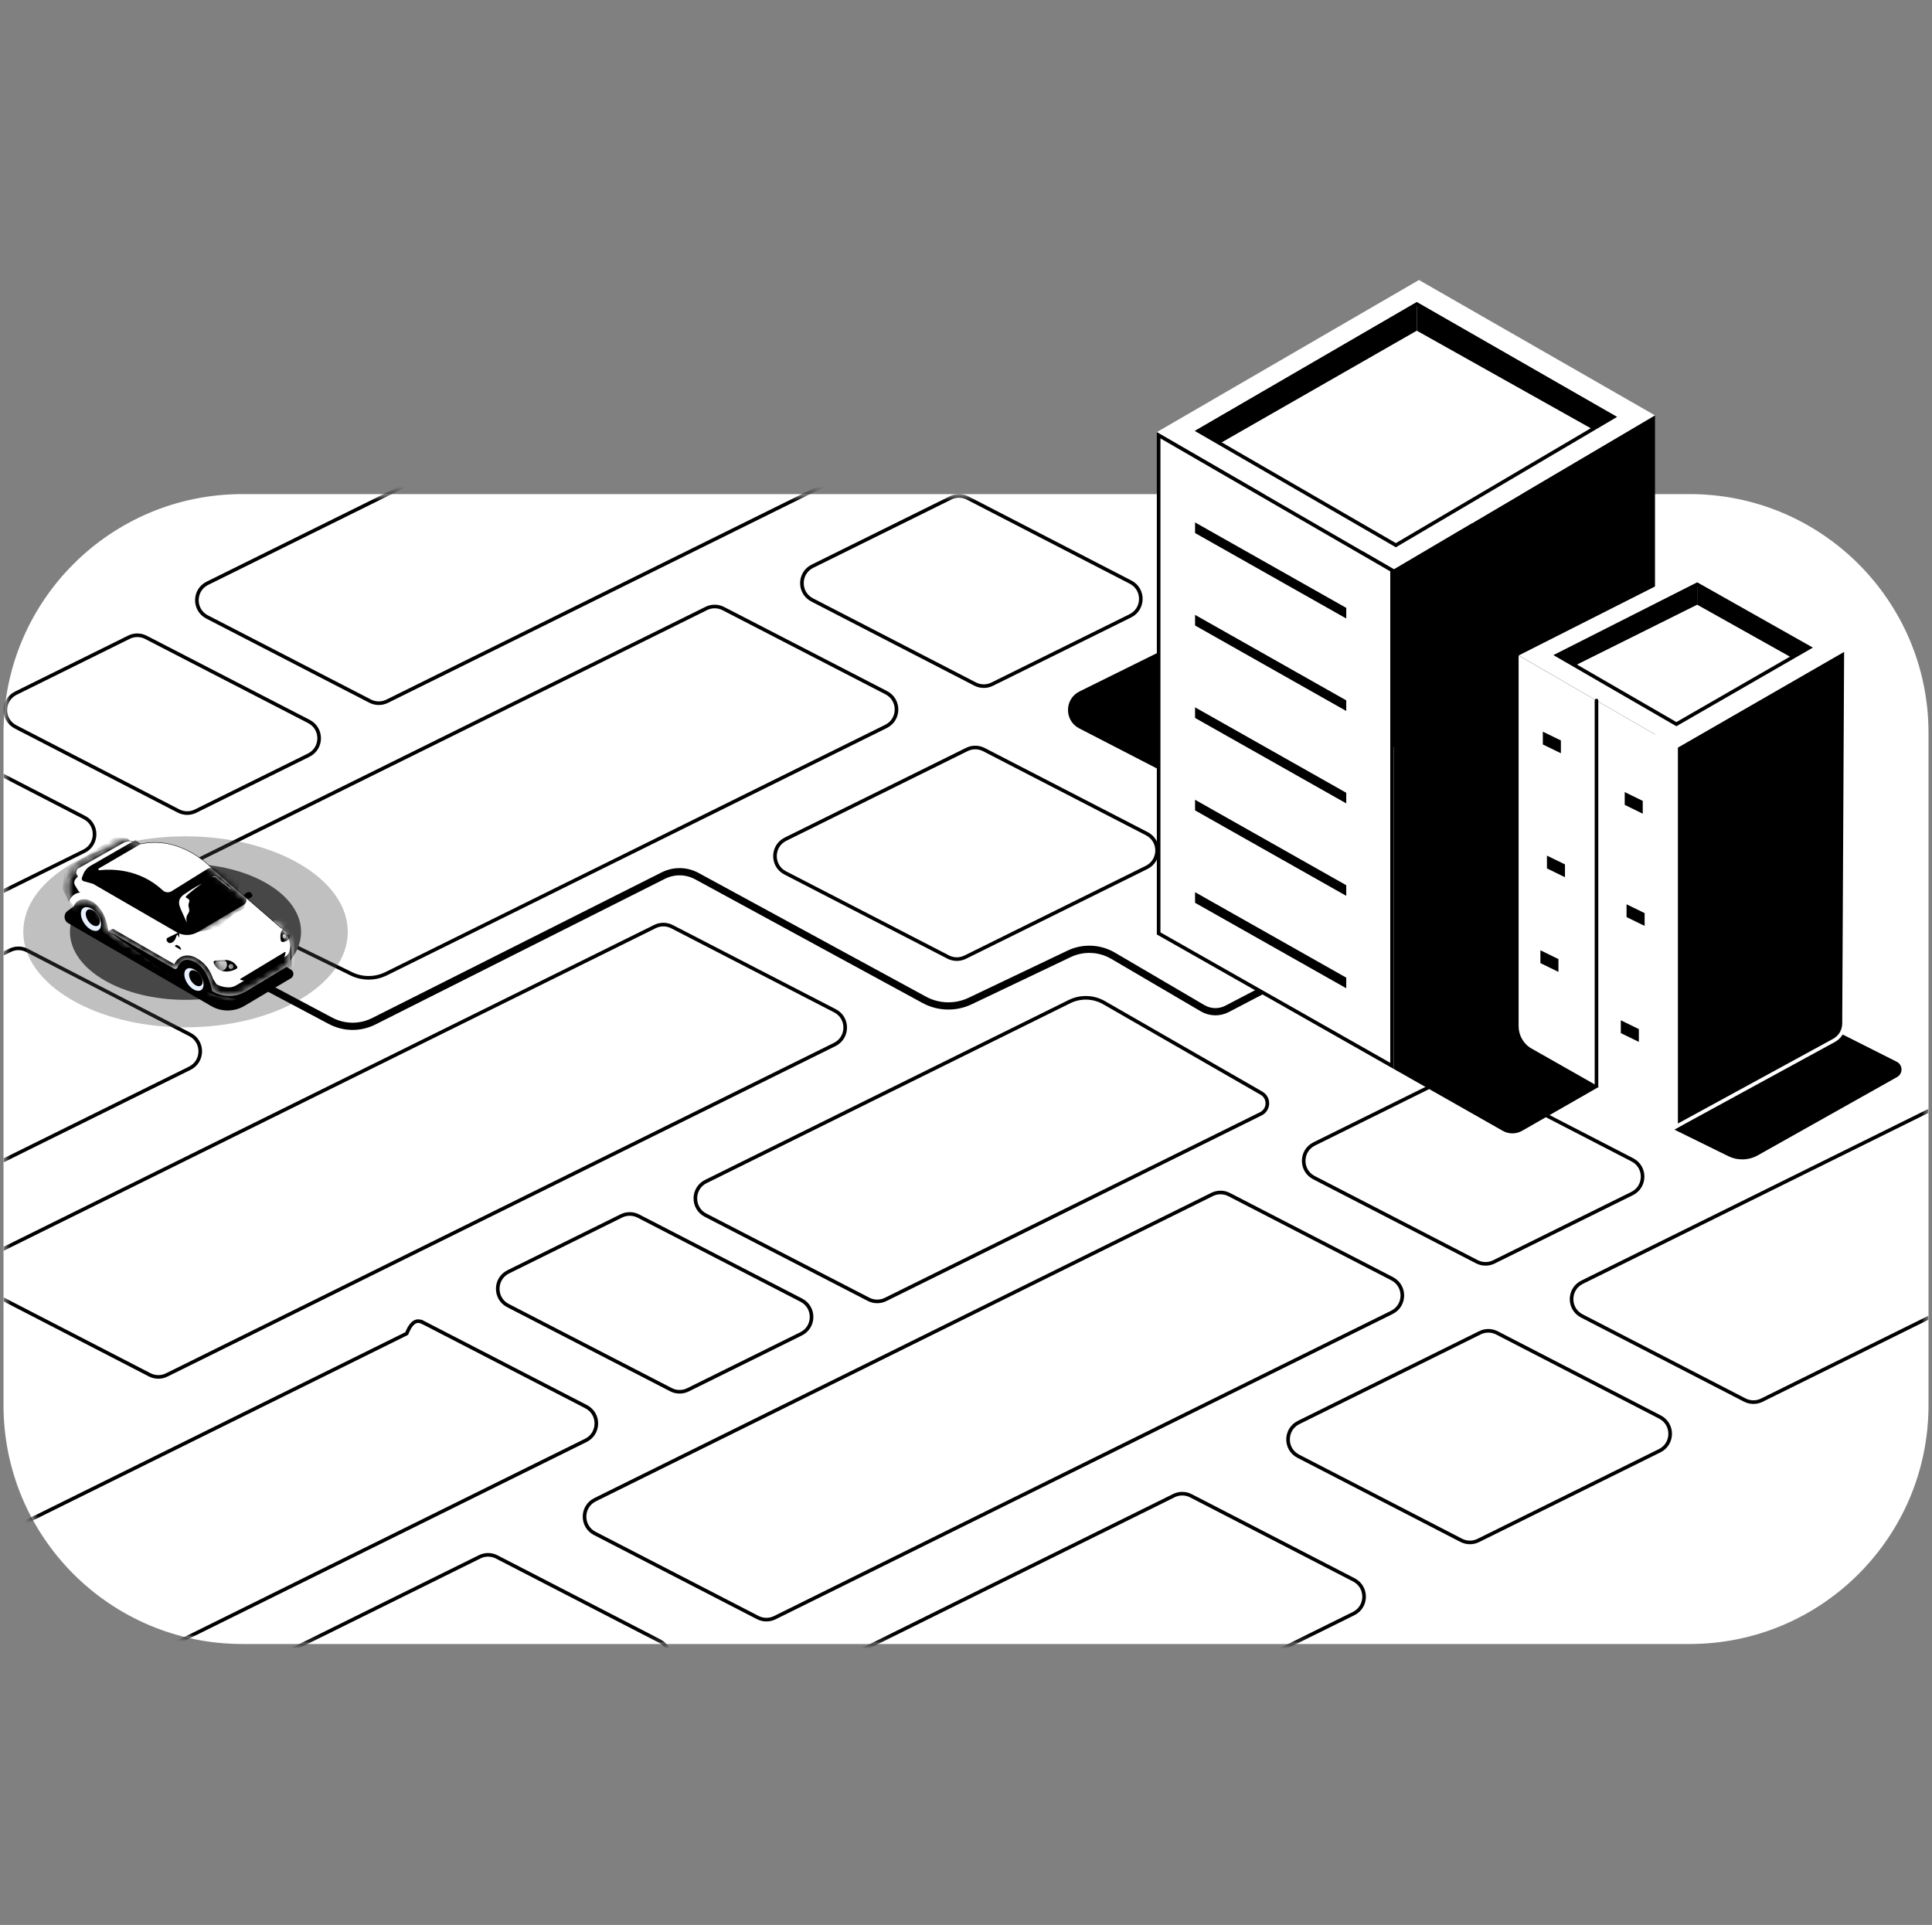 <svg width="276" height="275" viewBox="0 0 276 275" fill="none" xmlns="http://www.w3.org/2000/svg">
<rect x="0" y="0" width="276" height="275" fill="#808080" stroke="none"/>
<g clip-path="url(#clip0_434_27999)">
<path d="M241.38 70.586H34.624C15.779 70.586 0.502 85.863 0.502 104.708V200.74C0.502 219.585 15.779 234.862 34.624 234.862H241.38C260.225 234.862 275.502 219.585 275.502 200.74V104.708C275.502 85.863 260.225 70.586 241.38 70.586Z" fill="white"/>
<mask id="mask0_434_27999" style="mask-type:luminance" maskUnits="userSpaceOnUse" x="0" y="70" width="276" height="165">
<path d="M241.382 70.586H34.626C15.781 70.586 0.504 85.863 0.504 104.708V200.74C0.504 219.585 15.781 234.862 34.626 234.862H241.382C260.227 234.862 275.504 219.585 275.504 200.74V104.708C275.504 85.863 260.227 70.586 241.382 70.586Z" fill="white"/>
</mask>
<g mask="url(#mask0_434_27999)">
<path d="M140.073 28.69C140.84 28.309 141.745 28.318 142.509 28.709V28.71L165.796 40.727C167.76 41.74 167.736 44.562 165.753 45.542L55.309 100.179H55.308C54.54 100.56 53.635 100.552 52.871 100.16H52.872L29.591 88.143L29.535 88.114C27.622 87.079 27.662 84.299 29.628 83.327L140.073 28.691V28.69Z" stroke="black" stroke-width="0.516"/>
<path d="M135.799 71.128C136.566 70.747 137.47 70.756 138.234 71.147V71.147L161.517 83.165C163.481 84.178 163.457 87 161.474 87.98L141.738 97.741C140.971 98.123 140.066 98.114 139.302 97.723H139.303L116.021 85.705C114.057 84.692 114.08 81.871 116.063 80.891L135.799 71.129V71.128Z" stroke="black" stroke-width="0.516"/>
<path d="M154.17 104.054L177.452 116.072C178.288 116.5 179.279 116.511 180.121 116.092L231.097 90.875C233.271 89.801 233.296 86.709 231.144 85.599L207.862 73.582C207.026 73.153 206.035 73.143 205.193 73.561L154.217 98.778C152.044 99.852 152.018 102.944 154.17 104.054Z" fill="black"/>
<path d="M18.417 91.034C19.184 90.653 20.089 90.662 20.852 91.053V91.054L44.134 103.071C46.098 104.084 46.075 106.906 44.092 107.886L27.939 115.877C27.171 116.258 26.267 116.25 25.503 115.858L2.222 103.841C0.257 102.828 0.28 100.005 2.264 99.025L18.416 91.035L18.417 91.034Z" stroke="black" stroke-width="0.516"/>
<path d="M100.897 86.925C101.664 86.544 102.569 86.552 103.333 86.943V86.944L126.614 98.962C128.579 99.975 128.555 102.796 126.572 103.776L55.163 139.106C53.593 139.881 51.752 139.886 50.178 139.116L25.693 127.146L25.557 127.078C24.473 126.43 24.475 124.837 25.565 124.195L25.679 124.135L100.896 86.926L100.897 86.925Z" stroke="black" stroke-width="0.516"/>
<path d="M138.123 107.069C138.842 106.712 139.682 106.697 140.414 107.02L140.559 107.089L163.84 119.106C165.804 120.119 165.78 122.941 163.797 123.921L137.888 136.739C137.12 137.121 136.215 137.111 135.451 136.72H135.452L112.171 124.702C110.207 123.689 110.23 120.868 112.213 119.888L138.122 107.07L138.123 107.069Z" stroke="black" stroke-width="0.516"/>
<path d="M-13.666 104.749C-12.899 104.368 -11.994 104.377 -11.23 104.768V104.769L12.051 116.786C14.015 117.799 13.992 120.621 12.009 121.601L-50.269 152.409C-51.036 152.79 -51.941 152.781 -52.705 152.39H-52.704L-75.985 140.372C-77.95 139.359 -77.927 136.538 -75.943 135.558L-13.666 104.75V104.749Z" stroke="black" stroke-width="0.516"/>
<path d="M1.433 135.761C2.152 135.404 2.992 135.389 3.724 135.711L3.868 135.78L27.149 147.798C29.113 148.811 29.09 151.632 27.107 152.612H27.106L-7.413 169.689C-8.18 170.071 -9.085 170.061 -9.85 169.67H-9.849L-33.13 157.652C-35.094 156.64 -35.071 153.818 -33.088 152.838L1.432 135.762L1.433 135.761Z" stroke="black" stroke-width="0.516"/>
<path d="M93.567 132.366C94.334 131.985 95.239 131.994 96.003 132.385V132.386L119.284 144.403C121.248 145.416 121.225 148.238 119.242 149.218L23.818 196.426V196.427C23.051 196.808 22.146 196.799 21.382 196.407H21.383L-1.898 184.39C-3.863 183.377 -3.84 180.555 -1.856 179.575L93.566 132.367L93.567 132.366Z" stroke="black" stroke-width="0.516"/>
<path d="M182.413 129.136C184.4 131.129 186.434 133.075 188.473 135.016C193 139.326 197.672 143.405 202.643 147.209L237.545 129.942C239.718 128.868 239.744 125.776 237.591 124.666L214.31 112.648C213.473 112.22 212.482 112.209 211.641 112.628L181.05 127.763C181.499 128.228 181.953 128.687 182.407 129.141L182.413 129.136Z" fill="white"/>
<path d="M152.772 143.096C154.338 142.318 156.184 142.372 157.705 143.233L157.708 143.236L157.737 143.253L180.213 156.174C181.334 156.819 181.32 158.421 180.228 159.062L180.119 159.121L126.515 185.639C125.747 186.02 124.842 186.012 124.078 185.62H124.079L100.798 173.603C98.834 172.59 98.857 169.768 100.84 168.788L152.771 143.096H152.772Z" stroke="black" stroke-width="0.516"/>
<path d="M207.48 153.659C208.247 153.278 209.152 153.287 209.916 153.678V153.679L233.198 165.696C235.162 166.709 235.139 169.531 233.155 170.511L213.42 180.272C212.653 180.654 211.748 180.645 210.983 180.254H210.984L187.703 168.236C185.739 167.224 185.762 164.402 187.745 163.422L207.48 153.66V153.659Z" stroke="black" stroke-width="0.516"/>
<path d="M276.99 157.96C277.709 157.603 278.55 157.588 279.281 157.91L279.426 157.979L302.707 169.997C304.671 171.01 304.648 173.831 302.665 174.812H302.664L251.688 200.029C250.92 200.411 250.015 200.401 249.251 200.01H249.25L225.971 187.993C224.006 186.98 224.029 184.158 226.013 183.178L276.989 157.961L276.99 157.96Z" stroke="black" stroke-width="0.516"/>
<path d="M88.762 173.706C89.529 173.325 90.433 173.334 91.197 173.725V173.726L114.479 185.743C116.443 186.756 116.42 189.578 114.437 190.558L98.283 198.549C97.516 198.93 96.612 198.921 95.848 198.53L72.566 186.513C70.602 185.5 70.625 182.677 72.608 181.697L88.761 173.707L88.762 173.706Z" stroke="black" stroke-width="0.516"/>
<path d="M173.158 170.64C173.925 170.259 174.83 170.267 175.594 170.658V170.659L198.875 182.677C200.839 183.689 200.816 186.511 198.833 187.491H198.832L110.683 231.102C109.916 231.483 109.011 231.474 108.247 231.083L84.966 219.065C83.001 218.053 83.024 215.23 85.008 214.25L173.157 170.641L173.158 170.64Z" stroke="black" stroke-width="0.516"/>
<path d="M211.419 190.401C212.138 190.044 212.979 190.029 213.711 190.352L213.855 190.421L237.137 202.438C239.101 203.451 239.077 206.273 237.094 207.253L211.185 220.071C210.417 220.453 209.512 220.443 208.748 220.052H208.749L185.468 208.034C183.503 207.021 183.526 204.2 185.51 203.22L211.419 190.402V190.401Z" stroke="black" stroke-width="0.516"/>
<path d="M59.341 188.822C59.696 188.667 60.066 188.742 60.452 188.939V188.938L83.732 200.956V200.957C85.697 201.97 85.674 204.791 83.69 205.771L21.413 236.579V236.58C20.646 236.961 19.741 236.952 18.977 236.561H18.977L-4.304 224.543C-5.295 224.029 -5.772 223.068 -5.764 222.326C-5.76 221.957 -5.637 221.67 -5.438 221.504C-5.244 221.343 -4.927 221.253 -4.44 221.378L-4.348 221.402L-4.262 221.359L58.016 190.552L58.102 190.509L58.14 190.418C58.551 189.417 58.974 188.982 59.341 188.822Z" stroke="black" stroke-width="0.516"/>
<path d="M68.526 222.405C69.246 222.048 70.086 222.033 70.817 222.355L70.962 222.425L94.243 234.442C96.207 235.455 96.184 238.277 94.201 239.257H94.2L59.681 256.334C58.913 256.715 58.008 256.706 57.244 256.314H57.245L33.964 244.298V244.297C32 243.284 32.023 240.462 34.006 239.482L68.525 222.406L68.526 222.405Z" stroke="black" stroke-width="0.516"/>
<path d="M167.696 213.667C168.463 213.286 169.368 213.295 170.132 213.686V213.687L193.413 225.704C195.377 226.717 195.354 229.538 193.371 230.519L97.947 277.727V277.728C97.18 278.109 96.275 278.1 95.511 277.708H95.512L72.231 265.69C70.266 264.678 70.289 261.856 72.272 260.876L167.695 213.668L167.696 213.667Z" stroke="black" stroke-width="0.516"/>
</g>
<path d="M239.186 161.375L246.893 165.164C248.235 165.825 249.82 165.783 251.126 165.045L271.01 153.869C271.878 153.384 271.847 152.129 270.959 151.68L262.704 147.52L239.186 161.38V161.375Z" fill="black"/>
<path d="M199.126 152.72L214.685 161.553C215.537 162.038 216.584 162.033 217.436 161.553L228.421 155.26C228.421 155.26 219.651 140.471 219.093 140.388C218.536 140.305 201.991 144.208 201.991 144.208L199.126 152.72Z" fill="black"/>
<path d="M26.503 142.839C35.62 142.839 43.011 138.487 43.011 133.119C43.011 127.75 35.62 123.398 26.503 123.398C17.385 123.398 9.994 127.75 9.994 133.119C9.994 138.487 17.385 142.839 26.503 142.839Z" fill="#474747"/>
<path opacity="0.34" d="M26.502 146.764C39.303 146.764 49.681 140.655 49.681 133.12C49.681 125.585 39.303 119.477 26.502 119.477C13.701 119.477 3.324 125.585 3.324 133.12C3.324 140.655 13.701 146.764 26.502 146.764Z" fill="#474747"/>
<path d="M199.126 81.327L236.428 59.336V132.365L199.126 152.72V81.327Z" fill="black"/>
<path d="M236.428 59.338L202.708 40L165.262 61.733L199.126 81.329L236.428 59.338Z" fill="white"/>
<path d="M230.507 59.559L202.399 43.438L171.184 61.557L199.41 77.885L230.507 59.559Z" stroke="black" stroke-width="0.516" stroke-miterlimit="10"/>
<path d="M218.819 149.809L239.184 161.372V106.509L216.945 93.644V146.598C216.945 147.93 217.658 149.159 218.819 149.814V149.809Z" fill="white"/>
<path d="M263.432 146.225C263.427 147.23 262.874 148.155 261.991 148.637L239.442 160.941V106.656L263.707 92.682L263.432 146.225Z" fill="black" stroke="white" stroke-width="0.516"/>
<path d="M263.968 92.23L243.062 80.43L216.951 93.64L239.185 106.509L263.968 92.23Z" fill="white"/>
<path d="M258.465 92.519L242.452 83.481L222.454 93.603L239.484 103.453L258.465 92.519Z" stroke="black" stroke-width="0.516" stroke-miterlimit="10"/>
<path d="M202.399 43.438V47.242L174.276 63.343L171.184 61.557L202.399 43.438Z" fill="black"/>
<path d="M202.398 47.242L227.512 61.325L230.507 59.559L202.398 43.438V47.242Z" fill="black"/>
<path d="M242.452 83.481V86.387L225.009 95.075L222.454 93.603L242.452 83.481Z" fill="black"/>
<path d="M242.452 86.387L255.972 93.96L258.465 92.519L242.452 83.481V86.387Z" fill="black"/>
<path d="M228.07 100.078V155.061" stroke="black" stroke-width="0.516" stroke-linecap="round" stroke-linejoin="round"/>
<path d="M234.678 116.243L232.103 114.984V113.156L234.678 114.416V116.243Z" fill="black"/>
<path d="M222.635 138.845L220.059 137.59V135.758L222.635 137.017V138.845Z" fill="black"/>
<path d="M222.985 107.609L220.404 106.355V104.527L222.985 105.782V107.609Z" fill="black"/>
<path d="M234.946 132.274L232.365 131.015V129.188L234.946 130.447V132.274Z" fill="black"/>
<path d="M223.568 125.321L220.992 124.062V122.234L223.568 123.489V125.321Z" fill="black"/>
<path d="M234.121 148.845L231.545 147.59V145.758L234.121 147.017V148.845Z" fill="black"/>
<path d="M37.086 140.457L47.227 145.837C49.149 146.857 51.446 146.881 53.389 145.903L94.76 125.086C96.272 124.325 98.061 124.354 99.547 125.162L132.029 142.831C134.062 143.937 136.502 144.003 138.592 143.007L152.728 136.269C154.737 135.311 157.09 135.412 159.01 136.537L171.806 144.039C172.88 144.669 174.203 144.701 175.307 144.124L181.524 140.875" stroke="black" stroke-width="1.032" stroke-miterlimit="10"/>
<path d="M34.384 128.933L35.881 128.211C36.026 128.138 36.093 127.968 36.031 127.818C35.943 127.607 35.762 127.369 35.427 127.462C34.931 127.602 34.735 128.113 34.663 128.386C34.632 128.5 34.56 128.593 34.462 128.655L34.286 128.753C34.245 128.778 34.224 128.83 34.239 128.877C34.26 128.933 34.327 128.959 34.379 128.933H34.384Z" fill="black"/>
<path d="M10.545 129.475L9.642 130.146C9.038 130.595 9.095 131.509 9.74 131.885L30.162 143.722C31.638 144.579 33.465 144.569 34.931 143.696L41.56 139.753C42.029 139.474 42.029 138.792 41.56 138.514L40.512 137.899L12.022 127.508L10.545 129.48V129.475Z" fill="black"/>
<path d="M10.546 129.476L11.036 129.367L12.022 128.665L11.749 128.211L10.572 128.681L10.546 129.476Z" fill="black"/>
<path d="M25.63 138.419L25.821 138.331L27.091 136.891H26.069C26.069 136.891 25.207 137.262 25.14 137.319C25.083 137.36 24.866 138.382 24.866 138.382L25.083 138.455C25.264 138.517 25.465 138.506 25.64 138.424L25.63 138.419Z" fill="black"/>
<path d="M15.057 133.401C16.025 132.73 16.045 131.083 15.102 129.721C14.159 128.359 12.609 127.799 11.641 128.47C10.673 129.14 10.653 130.787 11.597 132.149C12.54 133.511 14.089 134.071 15.057 133.401Z" fill="black"/>
<path d="M14.086 132.866C14.604 132.507 14.535 131.512 13.933 130.642C13.331 129.773 12.423 129.359 11.905 129.718C11.387 130.076 11.455 131.072 12.057 131.942C12.66 132.811 13.568 133.225 14.086 132.866Z" fill="#E8F1FF"/>
<path d="M14.033 132.21C14.399 131.956 14.352 131.255 13.928 130.644C13.504 130.032 12.864 129.741 12.499 129.995C12.133 130.248 12.18 130.949 12.604 131.561C13.028 132.172 13.668 132.463 14.033 132.21Z" fill="black"/>
<path d="M29.682 141.938C30.605 141.299 30.625 139.728 29.725 138.429C28.826 137.131 27.348 136.597 26.425 137.236C25.502 137.876 25.482 139.447 26.381 140.745C27.281 142.044 28.758 142.578 29.682 141.938Z" fill="black"/>
<path d="M28.746 141.431C29.241 141.089 29.176 140.138 28.601 139.309C28.026 138.479 27.159 138.084 26.665 138.427C26.17 138.769 26.235 139.719 26.81 140.549C27.385 141.379 28.252 141.774 28.746 141.431Z" fill="#E8F1FF"/>
<path d="M28.71 140.804C29.06 140.562 29.015 139.893 28.611 139.31C28.206 138.726 27.596 138.449 27.247 138.691C26.897 138.933 26.942 139.602 27.346 140.186C27.75 140.769 28.361 141.046 28.71 140.804Z" fill="black"/>
<path d="M10.546 129.474C10.546 129.474 10.81 128.468 12.013 128.468C13.551 128.468 15.182 130.285 15.456 132.995L24.856 138.379C25.047 138.487 25.295 138.405 25.378 138.198C25.579 137.718 26.038 136.995 26.926 137.135C29.456 137.527 30.173 140.857 30.287 141.481C30.297 141.549 30.338 141.6 30.395 141.636C31.877 142.504 33.709 142.488 35.175 141.605L40.859 138.178C41.22 137.961 41.442 137.568 41.442 137.145V135.344C41.442 134.301 40.988 133.315 40.203 132.633L30.07 123.858C30.07 123.858 25.775 119.32 20.091 120.58L18.233 120.064C17.841 119.955 17.423 120.007 17.072 120.203L11.042 123.6C10.727 123.775 10.515 124.09 10.464 124.446L10.407 124.818L9.896 125.355C9.752 125.51 9.669 125.711 9.669 125.923V127.518C9.669 128.003 9.819 128.473 10.103 128.865L10.546 129.479V129.474Z" fill="white"/>
<mask id="mask1_434_27999" style="mask-type:luminance" maskUnits="userSpaceOnUse" x="9" y="120" width="33" height="23">
<path d="M10.549 129.474C10.549 129.474 10.812 128.468 12.014 128.468C13.553 128.468 15.184 130.285 15.458 132.995L24.858 138.379C25.049 138.487 25.297 138.405 25.379 138.198C25.581 137.718 26.04 136.995 26.928 137.135C29.458 137.527 30.175 140.857 30.289 141.481C30.299 141.549 30.34 141.6 30.397 141.636C31.879 142.504 33.711 142.488 35.177 141.605L40.861 138.178C41.222 137.961 41.444 137.568 41.444 137.145V135.344C41.444 134.301 40.99 133.315 40.205 132.633L30.072 123.858C30.072 123.858 25.777 119.32 20.093 120.58L18.235 120.064C17.843 119.955 17.424 120.007 17.073 120.203L11.044 123.6C10.729 123.775 10.518 124.09 10.466 124.446L10.409 124.818L9.898 125.355C9.753 125.51 9.671 125.711 9.671 125.923V127.518C9.671 128.003 9.821 128.473 10.104 128.865L10.549 129.479V129.474Z" fill="white"/>
</mask>
<g mask="url(#mask1_434_27999)">
<path d="M11.498 127.513C11.379 127.477 11.276 127.399 11.209 127.291L10.723 126.491C10.543 126.197 10.579 125.82 10.811 125.562L11.054 125.293C11.116 125.226 11.116 125.118 11.054 125.051L11.012 125.004C10.904 124.875 10.863 124.699 10.909 124.539L10.961 124.354C10.997 124.225 11.085 124.116 11.198 124.049L17.537 120.466C17.749 120.348 17.981 120.27 18.224 120.234L18.647 120.177L18.172 119.744C18.172 119.744 16.453 119.641 16.391 119.625C16.329 119.604 9.257 124.317 9.257 124.317C9.257 124.317 8.911 126.966 8.973 127.048C9.009 127.095 9.469 128.086 9.856 128.912C10.068 128.174 10.677 127.559 11.498 127.534V127.513Z" fill="black"/>
<path d="M42.011 133.558C41.99 133.496 40.736 131.152 40.679 131.142C40.623 131.132 39.002 131.576 39.002 131.576L39.533 133.604C39.843 135.354 37.572 136.821 35.739 137.073C35.212 137.146 34.681 137.135 34.175 136.981L26.793 134.761C26.014 134.529 25.26 134.208 24.553 133.811L16.138 129.134C16.035 129.077 15.927 129.206 16.004 129.299C17.212 130.755 17.248 132.815 17.248 132.815L24.439 137.11C24.491 137.141 24.522 137.197 24.522 137.259C24.522 137.394 24.377 137.476 24.264 137.409L16.149 132.711C15.736 128.375 12.509 127.637 11.606 127.544C11.575 127.544 11.539 127.534 11.508 127.523C10.687 127.549 10.078 128.158 9.866 128.902C10.145 129.501 10.382 130.012 10.382 130.012L15.637 133.832L26.334 142.442L33.246 142.948C33.246 142.948 41.918 138.276 42.022 138.199C42.125 138.116 42.042 133.63 42.022 133.568L42.011 133.558Z" fill="white"/>
<path d="M35.016 128.131C35.728 128.999 34.304 129.556 34.304 129.556L33.818 127.094L35.016 128.131Z" fill="black"/>
<path d="M16.138 132.702L15.457 132.996L25.116 139.96L30.969 142.267C30.969 142.267 33.927 142.768 34 142.742C34.072 142.716 41.603 138.747 41.686 138.597C41.769 138.447 41.583 134.927 41.583 134.927L41.34 135.897C41.263 136.202 41.067 136.465 40.798 136.625L35.151 139.939L33.721 140.775C33.38 140.977 32.988 141.075 32.596 141.059C31.997 141.039 31.444 140.894 30.933 140.615L30.484 139.908C29.787 137.002 26.169 135.149 24.899 137.735L16.138 132.691V132.702Z" fill="black"/>
<path d="M41.195 131.828C40.911 132.05 40.633 132.36 40.359 132.742C40.132 133.052 40.023 133.48 40.06 133.945C40.07 134.099 40.09 134.239 40.121 134.373C40.153 134.507 40.266 134.585 40.395 134.574C40.855 134.533 41.846 134.26 41.495 132.706C41.438 132.442 41.35 132.148 41.195 131.828Z" fill="black"/>
<mask id="mask2_434_27999" style="mask-type:luminance" maskUnits="userSpaceOnUse" x="40" y="131" width="2" height="4">
<path d="M41.195 131.828C40.911 132.05 40.633 132.36 40.359 132.742C40.132 133.052 40.023 133.48 40.06 133.945C40.07 134.099 40.09 134.239 40.121 134.373C40.153 134.507 40.266 134.585 40.395 134.574C40.855 134.533 41.846 134.26 41.495 132.706C41.438 132.442 41.35 132.148 41.195 131.828Z" fill="white"/>
</mask>
<g mask="url(#mask2_434_27999)">
<path d="M41.307 133.531C41.617 133.424 41.752 132.998 41.608 132.581C41.464 132.163 41.096 131.911 40.786 132.018C40.476 132.124 40.341 132.55 40.485 132.967C40.629 133.385 40.997 133.637 41.307 133.531Z" fill="white"/>
<path d="M40.731 134.096C40.857 134.053 40.912 133.878 40.852 133.705C40.793 133.533 40.642 133.428 40.516 133.472C40.389 133.515 40.334 133.691 40.394 133.863C40.453 134.036 40.604 134.14 40.731 134.096Z" fill="white"/>
</g>
<path d="M20.099 120.574L14.111 124.074C13.987 124.146 14.049 124.337 14.194 124.322C15.794 124.136 19.882 124.048 23.243 127.187C23.594 127.512 24.12 127.564 24.528 127.311L29.613 124.146C29.907 123.966 30.269 123.924 30.594 124.048C31.797 124.497 34.693 125.571 34.677 125.587C34.657 125.607 33.882 127.14 33.882 127.14L34.61 128.281C34.889 128.715 34.749 129.298 34.306 129.561L28.255 133.149C27.321 133.707 26.154 133.712 25.215 133.165L13.28 126.258L11.948 125.886C11.736 125.824 11.618 125.597 11.7 125.39L11.886 124.916C12.087 124.394 12.464 123.955 12.95 123.677L19.371 119.98L20.099 120.584V120.574Z" fill="black"/>
<mask id="mask3_434_27999" style="mask-type:luminance" maskUnits="userSpaceOnUse" x="11" y="119" width="24" height="15">
<path d="M20.101 120.574L14.113 124.074C13.989 124.146 14.051 124.337 14.196 124.322C15.796 124.136 19.884 124.048 23.245 127.187C23.596 127.512 24.122 127.564 24.53 127.311L29.615 124.146C29.909 123.966 30.271 123.924 30.596 124.048C31.799 124.497 34.695 125.571 34.679 125.587C34.658 125.607 33.884 127.14 33.884 127.14L34.612 128.281C34.891 128.715 34.751 129.298 34.307 129.561L28.257 133.149C27.323 133.707 26.156 133.712 25.217 133.165L13.282 126.258L11.95 125.886C11.738 125.824 11.62 125.597 11.702 125.39L11.888 124.916C12.089 124.394 12.466 123.955 12.951 123.677L19.373 119.98L20.101 120.584V120.574Z" fill="white"/>
</mask>
<g mask="url(#mask3_434_27999)">
<path d="M33.929 126.985L30.925 124.575C30.749 124.43 30.496 124.42 30.305 124.538L24.787 128.023C24.492 128.209 24.379 128.586 24.523 128.901C24.833 129.577 25.386 130.8 25.933 132.132C26.175 132.726 26.738 133.139 27.378 133.175C27.652 133.19 27.946 133.175 28.256 133.139C28.256 133.139 31.239 132.591 31.276 132.421C31.312 132.251 34.879 129.339 34.879 129.339L35.07 128.457L33.934 126.975L33.929 126.985Z" fill="black"/>
<path d="M26.382 132.755L34.833 127.66L35.297 128.362L34.797 129.849L28.628 133.008C27.895 133.385 27.007 133.282 26.377 132.75L26.382 132.755Z" fill="black"/>
</g>
</g>
<path d="M40.191 132.647L30.058 123.871C30.058 123.871 28.964 122.725 27.203 121.76C25.582 120.872 23.032 119.948 20.105 120.599H20.1H20.095L18.645 120.186L18.66 120.129L20.1 120.537C23.043 119.886 25.603 120.815 27.234 121.709C29 122.679 30.089 123.815 30.099 123.825L40.233 132.596L40.197 132.637L40.191 132.647Z" fill="black"/>
<path d="M34.358 139.823L40.676 136.013C40.743 135.972 40.821 136.034 40.8 136.106L40.681 136.519C40.501 137.139 40.098 137.665 39.546 138.001L36.634 139.756C35.953 140.169 35.117 140.246 34.368 139.978C34.301 139.952 34.291 139.864 34.353 139.828L34.358 139.823Z" fill="black"/>
<path d="M40.724 136.06C40.724 136.06 40.714 136.06 40.709 136.06L37.276 138.187C37.193 138.615 37.147 138.92 37.085 139.358L39.522 137.949C40.063 137.624 40.456 137.108 40.631 136.504C40.631 136.504 40.735 136.055 40.724 136.055V136.06Z" fill="black"/>
<path d="M30.527 137.521C30.486 137.413 30.553 137.289 30.671 137.268C31.12 137.186 31.621 137.145 32.169 137.145C32.716 137.145 33.191 137.336 33.567 137.692L33.856 138.048C33.944 138.156 33.918 138.322 33.794 138.394C33.299 138.693 31.884 139.204 30.924 138.208C30.759 138.032 30.63 137.805 30.527 137.521Z" fill="black"/>
<mask id="mask4_434_27999" style="mask-type:luminance" maskUnits="userSpaceOnUse" x="30" y="137" width="4" height="2">
<path d="M30.525 137.521C30.484 137.413 30.551 137.289 30.669 137.268C31.119 137.186 31.619 137.145 32.166 137.145C32.714 137.145 33.189 137.336 33.565 137.692L33.855 138.048C33.942 138.156 33.916 138.322 33.793 138.394C33.297 138.693 31.883 139.204 30.922 138.208C30.757 138.032 30.628 137.805 30.525 137.521Z" fill="white"/>
</mask>
<g mask="url(#mask4_434_27999)">
<path d="M31.555 138.698C32.037 138.698 32.427 138.307 32.427 137.826C32.427 137.344 32.037 136.953 31.555 136.953C31.073 136.953 30.683 137.344 30.683 137.826C30.683 138.307 31.073 138.698 31.555 138.698Z" fill="white"/>
<path d="M33.006 138.427C33.202 138.427 33.362 138.268 33.362 138.071C33.362 137.874 33.202 137.715 33.006 137.715C32.809 137.715 32.649 137.874 32.649 138.071C32.649 138.268 32.809 138.427 33.006 138.427Z" fill="white"/>
</g>
<path d="M25.872 135.718L25 135.207C25 135.042 25.181 134.939 25.325 135.021L25.547 135.15C25.748 135.269 25.872 135.486 25.872 135.718Z" fill="black"/>
<path d="M24.184 132.072L15.362 127.033C15.073 126.868 14.898 126.564 14.898 126.228C14.898 125.727 15.3 125.314 15.801 125.304C17.979 125.252 23.42 125.748 24.489 131.855C24.52 132.025 24.334 132.154 24.184 132.066V132.072Z" fill="black"/>
<path d="M25.459 133.24L23.962 133.963C23.817 134.035 23.75 134.206 23.812 134.356C23.9 134.567 24.081 134.805 24.416 134.712C24.912 134.572 25.108 134.061 25.18 133.788C25.211 133.674 25.283 133.581 25.381 133.519L25.557 133.421C25.598 133.395 25.619 133.344 25.603 133.297C25.583 133.24 25.516 133.215 25.464 133.24H25.459Z" fill="black"/>
<path d="M27.818 136.73C28.526 137.071 29.806 137.83 30.482 139.916C30.482 139.916 30.508 137.18 27.818 136.73Z" fill="white"/>
<path d="M25.986 130.239C25.862 129.97 25.733 129.707 25.651 129.418C25.568 129.129 25.547 128.814 25.646 128.535C25.764 128.2 26.033 127.962 26.306 127.766C27.566 126.873 28.862 126.207 28.862 126.207C28.862 126.207 26.766 127.709 26.534 128.117C26.539 128.215 26.621 128.298 26.704 128.303C26.75 128.303 27.091 128.525 27.06 128.711C27.029 128.897 26.941 129.057 26.921 129.242C26.905 129.439 26.977 129.635 27.014 129.831C27.174 130.657 26.389 130.481 26.694 131.818C26.699 131.844 26.301 130.925 25.981 130.234L25.986 130.239Z" fill="white"/>
<path d="M32.893 126.992L30.86 125.355C30.73 125.252 30.545 125.231 30.395 125.309L30.369 125.257C30.54 125.169 30.746 125.19 30.896 125.309L32.93 126.945L32.893 126.992Z" fill="white"/>
<path d="M25.382 133.524L25.537 133.865C25.552 133.901 25.609 133.891 25.609 133.85V133.328L25.382 133.493" fill="black"/>
<path d="M19.111 125.708L19.055 125.715L19.484 129.417L19.54 129.411L19.111 125.708Z" fill="black"/>
<path d="M35.681 139.497C35.65 139.497 35.624 139.482 35.608 139.456C35.583 139.415 35.598 139.363 35.639 139.337L39.676 136.927C39.717 136.901 39.769 136.916 39.795 136.958C39.821 136.999 39.805 137.051 39.764 137.076L35.727 139.487C35.727 139.487 35.696 139.497 35.686 139.497H35.681Z" fill="black"/>
<path d="M36.62 139.404C36.589 139.404 36.563 139.388 36.548 139.363C36.522 139.321 36.537 139.27 36.579 139.244L39.361 137.587C39.403 137.561 39.454 137.577 39.48 137.618C39.506 137.659 39.49 137.711 39.449 137.737L36.666 139.394C36.666 139.394 36.636 139.404 36.625 139.404H36.62Z" fill="black"/>
<path d="M198.867 81.478V152.279L165.52 133.349V62.182L198.867 81.478Z" fill="white" stroke="black" stroke-width="0.516"/>
<path d="M192.321 88.359L170.723 76.15V74.633L192.321 86.841V88.359Z" fill="black"/>
<path d="M192.321 101.571L170.723 89.358V87.84L192.321 100.054V101.571Z" fill="black"/>
<path d="M192.321 114.773L170.723 102.565V101.047L192.321 113.255V114.773Z" fill="black"/>
<path d="M192.321 127.98L170.723 115.772V114.254L192.321 126.462V127.98Z" fill="black"/>
<path d="M192.321 141.183L170.723 128.975V127.457L192.321 139.666V141.183Z" fill="black"/>
</g>
<defs>
<clipPath id="clip0_434_27999">
<rect width="275" height="275" fill="white" transform="translate(0.5)"/>
</clipPath>
</defs>
</svg>
